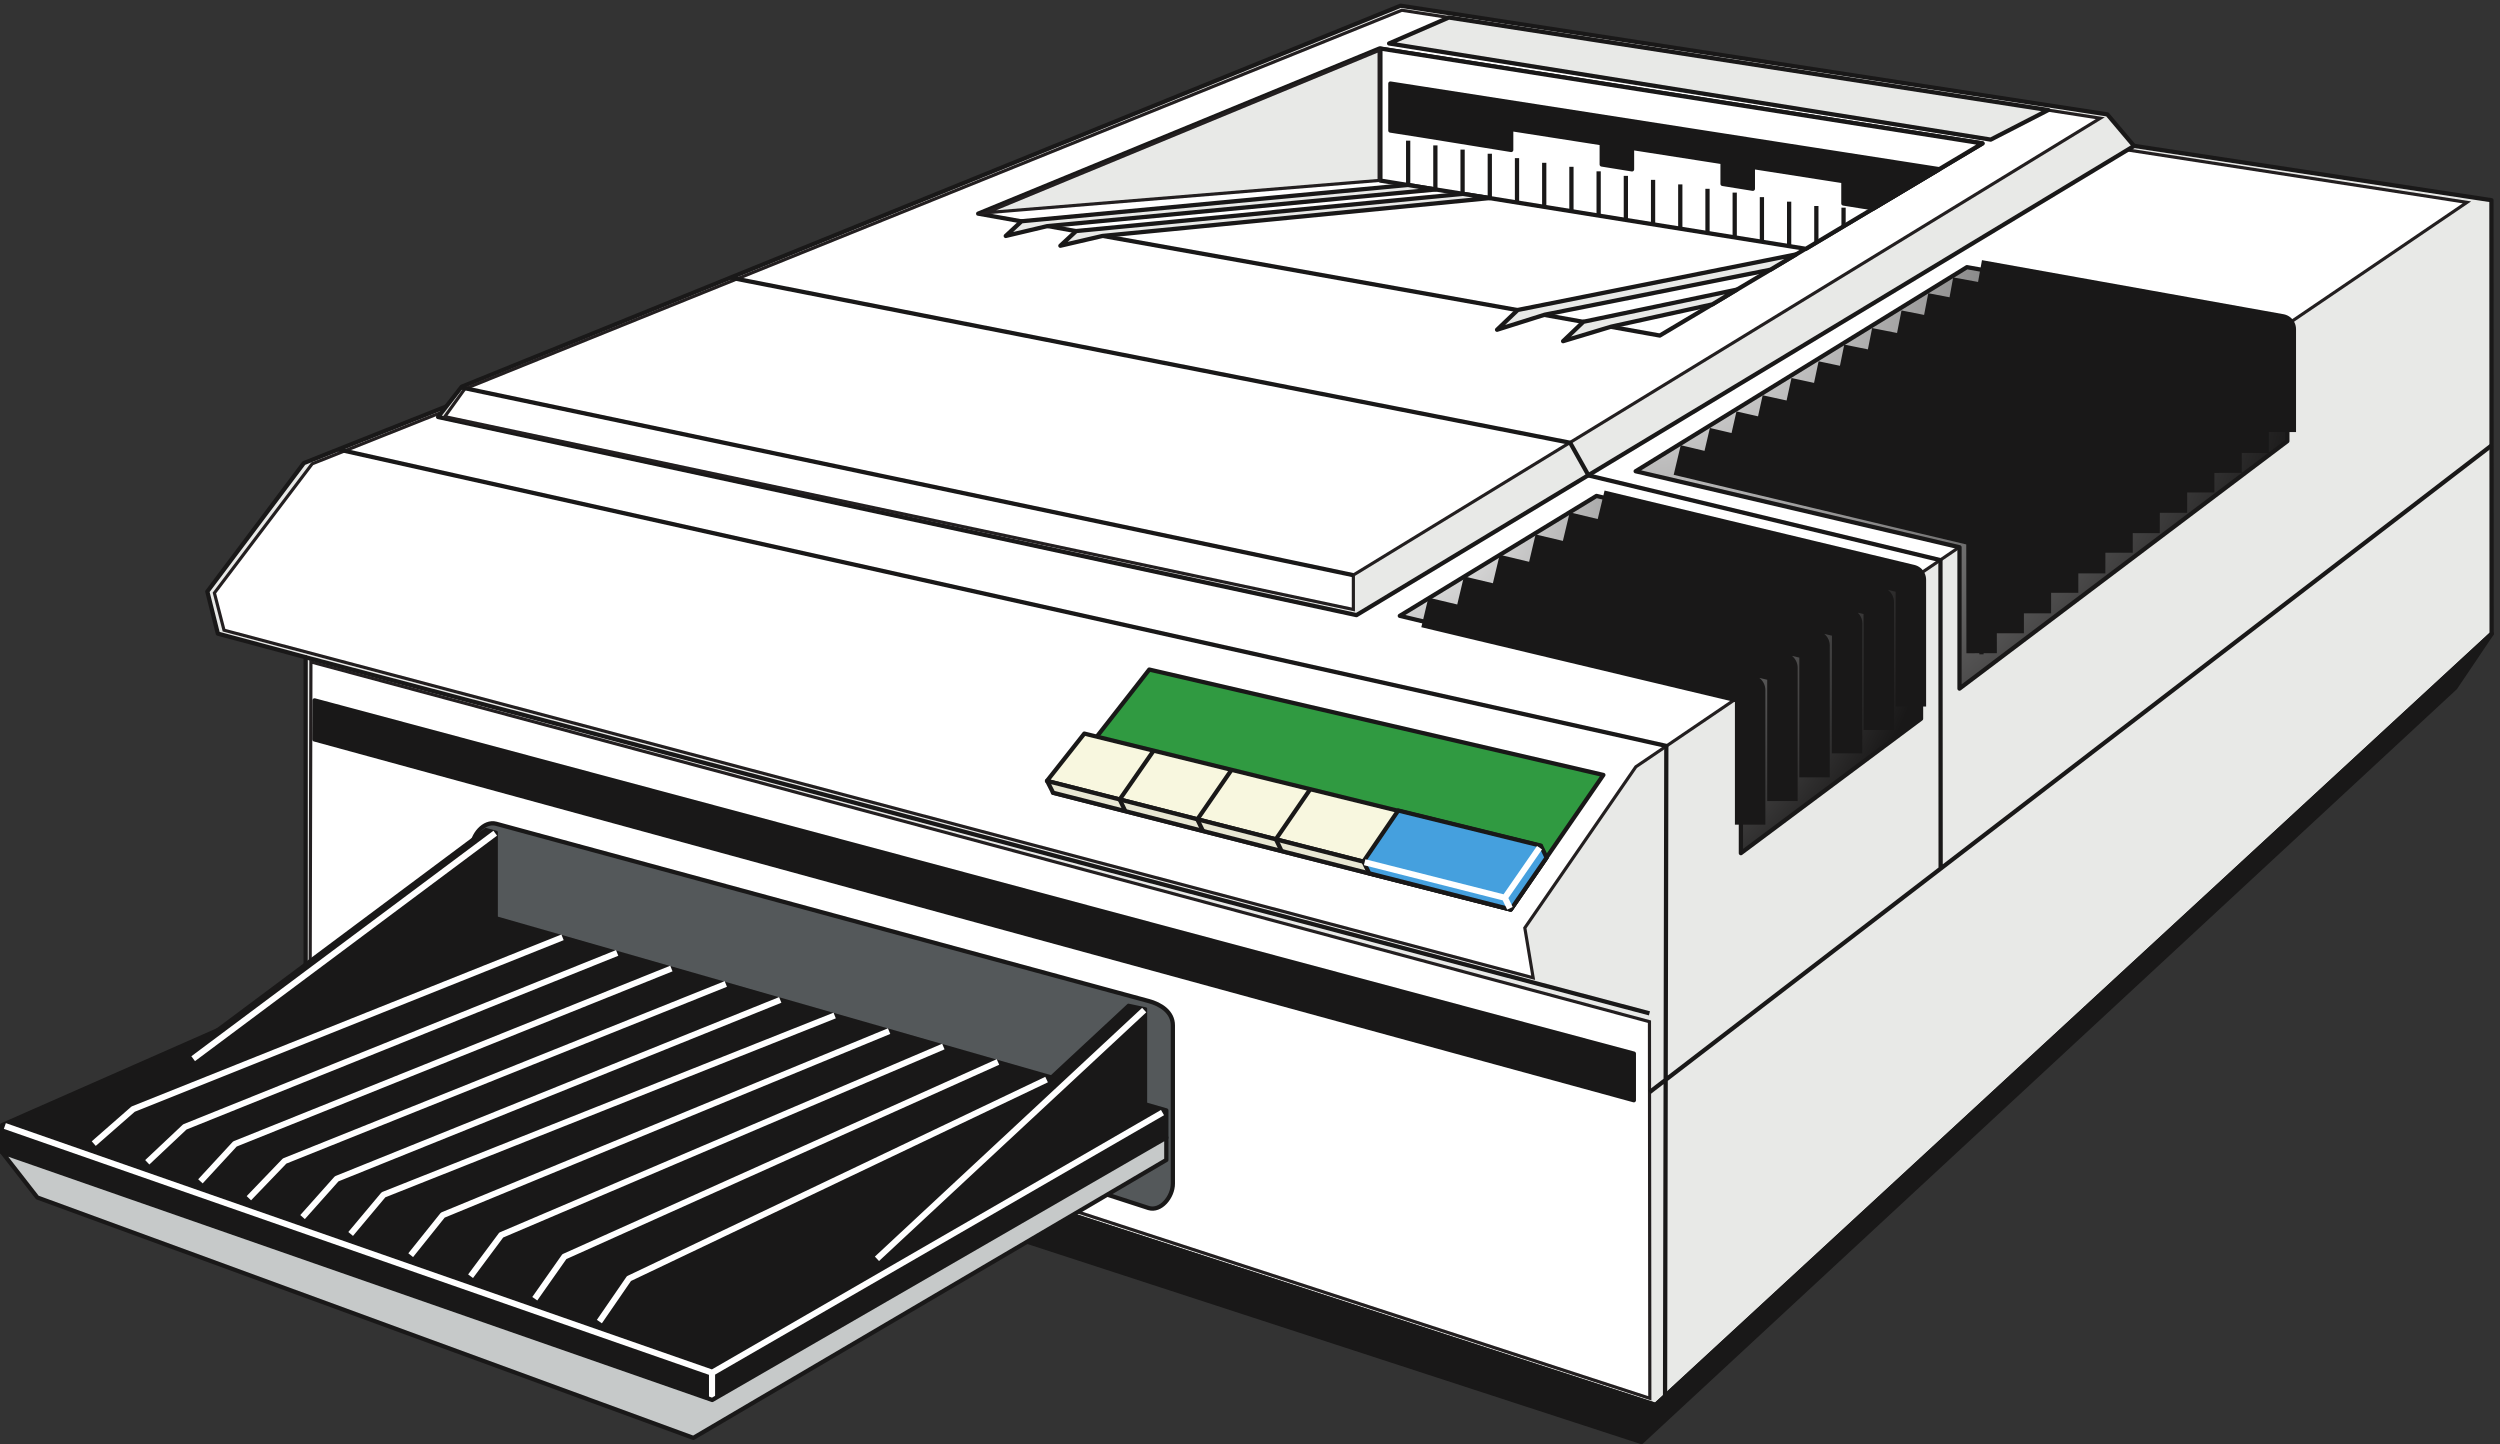 <svg xmlns="http://www.w3.org/2000/svg" xml:space="preserve" width="786.164" height="454.11"><rect width="100%" height="100%" fill="#333333" stroke="none"/><defs><radialGradient id="a" cx=".5" cy="-.5" r="129.639" fx=".5" fy="-.5" gradientTransform="rotate(-18.778 8439.13 -8892.25) scale(10)" gradientUnits="userSpaceOnUse" spreadMethod="pad"><stop offset="0" style="stop-opacity:1;stop-color:#fff"/><stop offset="1" style="stop-opacity:1;stop-color:#191818"/></radialGradient><radialGradient id="b" cx=".5" cy="-.5" r="161.307" fx=".5" fy="-.5" gradientTransform="rotate(-17.805 10821.68 -10958.501) scale(10)" gradientUnits="userSpaceOnUse" spreadMethod="pad"><stop offset="0" style="stop-opacity:1;stop-color:#fff"/><stop offset="1" style="stop-opacity:1;stop-color:#191818"/></radialGradient></defs><path d="M722.684 1131.35 3914.55 92.84l1976.64 1823.07-.43 1025.2-2610.63 396.79L718.395 2319.56l-228.204-303.7 24.879-99.52 207.614-55.77v-729.22" style="fill:#e8e9e7;fill-opacity:1;fill-rule:evenodd;stroke:none" transform="matrix(.133 0 0 -.133 0 454.126)"/><path d="M722.684 1131.35 3914.55 92.84l1976.64 1823.07-.43 1025.2-2610.63 396.79L718.395 2319.56l-228.204-303.7 24.879-99.52 207.614-55.77z" style="fill:none;stroke:#191818;stroke-width:10.08;stroke-linecap:butt;stroke-linejoin:round;stroke-miterlimit:10;stroke-dasharray:none;stroke-opacity:1" transform="matrix(.133 0 0 -.133 0 454.126)"/><path d="m722.684 1131.35 257.804-180.588L3881.09 4.91l1924.3 1783.6 86.22 127.83L3914.13 92.41 722.684 1131.35" style="fill:#191818;fill-opacity:1;fill-rule:evenodd;stroke:none" transform="matrix(.133 0 0 -.133 0 454.126)"/><path d="m722.684 1131.35 257.804-180.588L3881.09 4.91l1924.3 1783.6 86.22 127.83L3914.13 92.41Z" style="fill:none;stroke:#191818;stroke-width:10.08;stroke-linecap:butt;stroke-linejoin:round;stroke-miterlimit:10;stroke-dasharray:none;stroke-opacity:1" transform="matrix(.133 0 0 -.133 0 454.126)"/><path d="m3625.01 1102.61-19.73 117.96 262.52 380.91 1965.05 1334.49-2552.29 394.21L738.129 2317.84l-231.211-305.42 22.734-87.93ZM735.125 1849.42 3899.97 998.801l.86-890.52L733.406 1140.35l1.719 709.07" style="fill:#fff;fill-opacity:1;fill-rule:evenodd;stroke:none" transform="matrix(.133 0 0 -.133 0 454.126)"/><path d="m3625.01 1102.61-19.73 117.96 262.52 380.91 1965.05 1334.49-2552.29 394.21L738.129 2317.84l-231.211-305.42 22.734-87.93ZM735.125 1849.42 3899.97 998.801l.86-890.52L733.406 1140.35Z" style="fill:none;stroke:#231f20;stroke-width:7.5;stroke-linecap:butt;stroke-linejoin:miter;stroke-miterlimit:10;stroke-dasharray:none;stroke-opacity:1" transform="matrix(.133 0 0 -.133 0 454.126)"/><path d="m1173.09 1466.79 1542.53-419.09c29.17-7.72 57.48-26.17 57.48-57.481V615.738c0-31.308-28.74-66.492-57.48-57.48L1173.09 1058.42c-28.74 9.44-57.48 26.6-57.48 57.48v293.41c0 30.89 28.74 65.2 57.48 57.48" style="fill:#54585a;fill-opacity:1;fill-rule:evenodd;stroke:none" transform="matrix(.133 0 0 -.133 0 454.126)"/><path d="m1173.09 1466.79 1542.53-419.09c29.17-7.72 57.48-26.17 57.48-57.481V615.738c0-31.308-28.74-66.492-57.48-57.48L1173.09 1058.42c-28.74 9.44-57.48 26.6-57.48 57.48v293.41c0 30.89 28.74 65.2 57.48 57.48z" style="fill:none;stroke:#191818;stroke-width:10.08;stroke-linecap:butt;stroke-linejoin:round;stroke-miterlimit:10;stroke-dasharray:none;stroke-opacity:1" transform="matrix(.133 0 0 -.133 0 454.126)"/><path d="M743.703 1758.48 3863.07 923.301V813.059L743.273 1666.26l.43 92.22" style="fill:#191818;fill-opacity:1;fill-rule:evenodd;stroke:none" transform="matrix(.133 0 0 -.133 0 454.126)"/><path d="M743.703 1758.48 3863.07 923.301V813.059L743.273 1666.26Z" style="fill:none;stroke:#191818;stroke-width:10.08;stroke-linecap:butt;stroke-linejoin:round;stroke-miterlimit:10;stroke-dasharray:none;stroke-opacity:1" transform="matrix(.133 0 0 -.133 0 454.126)"/><path d="m3309.73 1958.38 464.98 283.54 767.41-182.74v-344.02l-425.96-317.86v368.04l-806.43 193.04" style="fill:url(#a);fill-opacity:1;fill-rule:evenodd;stroke:none" transform="matrix(.133 0 0 -.133 0 454.126)"/><path d="m3309.73 1958.38 464.98 283.54 767.41-182.74v-344.02l-425.96-317.86v368.04z" style="fill:none;stroke:#191818;stroke-width:10.08;stroke-linecap:butt;stroke-linejoin:round;stroke-miterlimit:10;stroke-dasharray:none;stroke-opacity:1" transform="matrix(.133 0 0 -.133 0 454.126)"/><path d="m3368.92 1966.53 769.12-183.6v-318.28M3453 2016.71l761.4-181.02v-315.28m-676.9 547.35 752.82-179.73V1576.6m-667.89 539.2 745.1-175.87-.43-306.7m-664.02 534.9 739.09-177.15v-302.42m-656.73 531.05 732.66-175.87V1743.9" style="fill:none;stroke:#191818;stroke-width:72;stroke-linecap:butt;stroke-linejoin:round;stroke-miterlimit:10;stroke-dasharray:none;stroke-opacity:1" transform="matrix(.133 0 0 -.133 0 454.126)"/><path d="m3867.37 2300.25 765.69-179.73v-334.16l775.12 585.1v276.25l-757.54 135.12-783.27-482.58" style="fill:url(#b);fill-opacity:1;fill-rule:evenodd;stroke:none" transform="matrix(.133 0 0 -.133 0 454.126)"/><path d="m3867.37 2300.25 765.69-179.73v-334.16l775.12 585.1v276.25l-757.54 135.12zm817.59-145.41v-287.4" style="fill:none;stroke:#191818;stroke-width:10.08;stroke-linecap:butt;stroke-linejoin:round;stroke-miterlimit:10;stroke-dasharray:none;stroke-opacity:1" transform="matrix(.133 0 0 -.133 0 454.126)"/><path d="M5392.74 2392.91v243.22l-712.93 127.83m648.59-420.38v248.36l-716.79 131.26m652.87-426.81-.43 252.66-711.64 136.84m647.3-435.82v254.8l-710.78 140.26m646.44-443.11v259.52l-715.93 141.99m651.15-449.55.43 264.67-717.64 145.84m653.3-456.84v266.38l-714.21 151m649.44-466.28.42 271.96-714.21 154.85m649.87-472.71v274.53l-718.07 157.43m653.73-480.43v279.25l-715.93 163m651.58-489.43v282.68l-714.64 167.72m650.73-497.59-.43 285.69-719.36 171.15" style="fill:none;stroke:#191818;stroke-width:72;stroke-linecap:butt;stroke-linejoin:round;stroke-miterlimit:10;stroke-dasharray:none;stroke-opacity:1" transform="matrix(.133 0 0 -.133 0 454.126)"/><path d="m1035.83 2428.51 2171.37-468.42 1838.51 1109.28-63.05 74.64-1671.22 256.95-2219.85-900.81-55.76-71.64" style="fill:#e8e9e7;fill-opacity:1;fill-rule:evenodd;stroke:none" transform="matrix(.133 0 0 -.133 0 454.126)"/><path d="m1035.83 2428.51 2171.37-468.42 1838.51 1109.28-63.05 74.64-1671.22 256.95-2219.85-900.81z" style="fill:none;stroke:#191818;stroke-width:10.08;stroke-linecap:butt;stroke-linejoin:round;stroke-miterlimit:10;stroke-dasharray:none;stroke-opacity:1" transform="matrix(.133 0 0 -.133 0 454.126)"/><path d="M4965.93 3135 3199.91 2054.89v-81.5L1051.7 2429.37l47.18 65.63 2215.56 895.23L4965.93 3135" style="fill:#fff;fill-opacity:1;fill-rule:evenodd;stroke:none" transform="matrix(.133 0 0 -.133 0 454.126)"/><path d="M4965.93 3135 3199.91 2054.89v-81.5L1051.7 2429.37l47.18 65.63 2215.56 895.23z" style="fill:none;stroke:#231f20;stroke-width:7.5;stroke-linecap:butt;stroke-linejoin:miter;stroke-miterlimit:10;stroke-dasharray:none;stroke-opacity:1" transform="matrix(.133 0 0 -.133 0 454.126)"/><path d="m1092.45 2498 2107.46-443.54M722.254 1860.57l3177.706-842.04m1992.09 1343.49L3899.96 831.93m688.49 528.48-.43 729.65-832.18 200.33-43.32 77.21-1985.22 390.35M3936.86 115.148l3 1535.662-3139.536 700.92" style="fill:none;stroke:#191818;stroke-width:10.08;stroke-linecap:butt;stroke-linejoin:round;stroke-miterlimit:10;stroke-dasharray:none;stroke-opacity:1" transform="matrix(.133 0 0 -.133 0 454.126)"/><path d="m2312.83 2909.37 1611.59-288.26 763.11 454.27-1426.28 224.34-948.42-390.35" style="fill:#fff;fill-opacity:1;fill-rule:evenodd;stroke:none" transform="matrix(.133 0 0 -.133 0 454.126)"/><path d="m2312.83 2909.37 1611.59-288.26 763.11 454.27-1426.28 224.34z" style="fill:none;stroke:#191818;stroke-width:10.08;stroke-linecap:butt;stroke-linejoin:round;stroke-miterlimit:10;stroke-dasharray:none;stroke-opacity:1" transform="matrix(.133 0 0 -.133 0 454.126)"/><path d="M3263.83 3299.72v-312.28l1005.9-161.29 417.38 249.23-1423.28 224.34" style="fill:#fff;fill-opacity:1;fill-rule:evenodd;stroke:none" transform="matrix(.133 0 0 -.133 0 454.126)"/><path d="M3263.83 3299.72v-312.28l1005.9-161.29 417.38 249.23z" style="fill:none;stroke:#191818;stroke-width:10.08;stroke-linecap:butt;stroke-linejoin:round;stroke-miterlimit:10;stroke-dasharray:none;stroke-opacity:1" transform="matrix(.133 0 0 -.133 0 454.126)"/><path d="m3287.42 3216.93 1298.02-202.46-155.28-92.66-71.64 11.58v52.77l-214.04 33.45v-51.47l-71.64 11.58v51.48l-214.05 33.45v-50.61l-71.64 11.58v50.19l-214.05 33.46v-49.33c-94.79 15.01-190.45 31.31-285.68 45.89v111.1" style="fill:#191818;fill-opacity:1;fill-rule:evenodd;stroke:none" transform="matrix(.133 0 0 -.133 0 454.126)"/><path d="m3287.42 3216.93 1298.02-202.46-155.28-92.66-71.64 11.58v52.77l-214.04 33.45v-51.47l-71.64 11.58v51.48l-214.05 33.45v-50.61l-71.64 11.58v50.19l-214.05 33.46v-49.33c-94.79 15.01-190.45 31.31-285.68 45.89z" style="fill:none;stroke:#191818;stroke-width:10.08;stroke-linecap:butt;stroke-linejoin:round;stroke-miterlimit:10;stroke-dasharray:none;stroke-opacity:1" transform="matrix(.133 0 0 -.133 0 454.126)"/><path d="m2331.7 2911.52 929.12 76.35v307.56z" style="fill:#e8e9e7;fill-opacity:1;fill-rule:evenodd;stroke:none" transform="matrix(.133 0 0 -.133 0 454.126)"/><path d="m2331.7 2911.52 929.12 76.35v307.56z" style="fill:none;stroke:#231f20;stroke-width:7.5;stroke-linecap:butt;stroke-linejoin:miter;stroke-miterlimit:10;stroke-dasharray:none;stroke-opacity:1" transform="matrix(.133 0 0 -.133 0 454.126)"/><path d="M3329.46 3081.81v-104.66m64.34 93.51v-104.67m64.34 94.8v-104.66m64.35 94.8v-104.67m64.34 94.37v-104.66m64.35 93.51v-104.67m64.34 95.23v-104.66m64.34 93.94v-104.67m64.35 93.95v-104.67m64.34 95.23v-104.67m64.34 93.94v-104.66m64.35 94.37v-104.67m64.34 95.66v-104.66m64.34 93.94v-104.67m64.35 93.94v-104.66m64.34 94.37v-86.65m64.34 82.79v-43.76" style="fill:none;stroke:#191818;stroke-width:10.08;stroke-linecap:butt;stroke-linejoin:round;stroke-miterlimit:10;stroke-dasharray:none;stroke-opacity:1" transform="matrix(.133 0 0 -.133 0 454.126)"/><path d="m3284.42 3311.73 141.12 61.34 1417.28-218.76-135.98-69.92-1422.42 227.34" style="fill:#e8e9e7;fill-opacity:1;fill-rule:evenodd;stroke:none" transform="matrix(.133 0 0 -.133 0 454.126)"/><path d="m3284.42 3311.73 141.12 61.34 1417.28-218.76-135.98-69.92z" style="fill:none;stroke:#191818;stroke-width:10.08;stroke-linecap:butt;stroke-linejoin:round;stroke-miterlimit:10;stroke-dasharray:none;stroke-opacity:1" transform="matrix(.133 0 0 -.133 0 454.126)"/><path d="m2415.35 2891.36 913.68 85.79 65.2-10.73-918.4-86.65-97.8-23.16zm129.12-23.17 914.53 87.94 63.92-9.87-916.25-89.65-99.52-23.16zm1044.08-186.59 657.59 131.26-60.06-36.04-533.62-106.38-112.81-35.6zm155.28-27.89 362.47 75.93-57.48-34.75-239.36-52.76-113.67-34.31 48.04 45.89" style="fill:#e8e9e7;fill-opacity:1;fill-rule:evenodd;stroke:none" transform="matrix(.133 0 0 -.133 0 454.126)"/><path d="m2415.35 2891.36 913.68 85.79 65.2-10.73-918.4-86.65-97.8-23.16zm129.12-23.17 914.53 87.94 63.92-9.87-916.25-89.65-99.52-23.16zm1044.08-186.59 657.59 131.26-60.06-36.04-533.62-106.38-112.81-35.6zm155.28-27.89 362.47 75.93-57.48-34.75-239.36-52.76-113.67-34.31z" style="fill:none;stroke:#191818;stroke-width:10.08;stroke-linecap:butt;stroke-linejoin:round;stroke-miterlimit:10;stroke-dasharray:none;stroke-opacity:1" transform="matrix(.133 0 0 -.133 0 454.126)"/><path d="m3571.82 1263.89-1082.26 276.25 227.78 291.26 1073.67-249.22-219.19-318.29" style="fill:#309a41;fill-opacity:1;fill-rule:evenodd;stroke:none" transform="matrix(.133 0 0 -.133 0 454.126)"/><path d="m3571.82 1263.89-1082.26 276.25 227.78 291.26 1073.67-249.22z" style="fill:none;stroke:#191818;stroke-width:10.08;stroke-linecap:butt;stroke-linejoin:round;stroke-miterlimit:10;stroke-dasharray:none;stroke-opacity:1" transform="matrix(.133 0 0 -.133 0 454.126)"/><path d="m2563.77 1679.98 1078.83-265.52-84.08-122.68-1083.12 276.24 88.37 111.96" style="fill:#f8f7df;fill-opacity:1;fill-rule:evenodd;stroke:none" transform="matrix(.133 0 0 -.133 0 454.126)"/><path d="m2563.77 1679.98 1078.83-265.52-84.08-122.68-1083.12 276.24Z" style="fill:none;stroke:#191818;stroke-width:10.08;stroke-linecap:butt;stroke-linejoin:round;stroke-miterlimit:10;stroke-dasharray:none;stroke-opacity:1" transform="matrix(.133 0 0 -.133 0 454.126)"/><path d="m2475.83 1568.02 14.16-27.88 1081.83-276.25 84.07 122.26-13.72 27.88-84.08-122.25-1082.26 276.24" style="fill:#e8e7d3;fill-opacity:1;fill-rule:evenodd;stroke:none" transform="matrix(.133 0 0 -.133 0 454.126)"/><path d="m2475.83 1568.02 14.16-27.88 1081.83-276.25 84.07 122.26-13.72 27.88-84.08-122.25z" style="fill:none;stroke:#191818;stroke-width:10.08;stroke-linecap:butt;stroke-linejoin:round;stroke-miterlimit:10;stroke-dasharray:none;stroke-opacity:1" transform="matrix(.133 0 0 -.133 0 454.126)"/><path d="m3030.05 1402.45-13.3 27.88 81.07 117.96m-253.51-98.66-13.3 27.46 80.21 116.24m-250.51-96.94-13.29 27.88 80.21 115.39" style="fill:none;stroke:#191818;stroke-width:10.08;stroke-linecap:butt;stroke-linejoin:round;stroke-miterlimit:10;stroke-dasharray:none;stroke-opacity:1" transform="matrix(.133 0 0 -.133 0 454.126)"/><path d="m3237.23 1349.68-13.49 27.83 82.22 120.59 337.31-83.07 13.49-28.25-84.33-122.69-335.2 85.59" style="fill:#45a0de;fill-opacity:1;fill-rule:evenodd;stroke:none" transform="matrix(.133 0 0 -.133 0 454.126)"/><path d="m3237.23 1349.68-13.49 27.83 82.22 120.59 337.31-83.07 13.49-28.25-84.33-122.69z" style="fill:none;stroke:#191818;stroke-width:10.08;stroke-linecap:butt;stroke-linejoin:round;stroke-miterlimit:10;stroke-dasharray:none;stroke-opacity:1" transform="matrix(.133 0 0 -.133 0 454.126)"/><path d="m3558.09 1291.78 12.01-24.88m-343.59 108.95 331.58-84.07 81.93 118.39" style="fill:none;stroke:#fff;stroke-width:14.4;stroke-linecap:butt;stroke-linejoin:round;stroke-miterlimit:10;stroke-dasharray:none;stroke-opacity:1" transform="matrix(.133 0 0 -.133 0 454.126)"/><path d="m5.04 689.949 1678.94-585.527 1073.68 620.277v64.34L1137.92 1253.17 5.04 754.289v-64.34" style="fill:#191818;fill-opacity:1;fill-rule:evenodd;stroke:none" transform="matrix(.133 0 0 -.133 0 454.126)"/><path d="m5.04 689.949 1678.94-585.527 1073.68 620.277v64.34L1137.92 1253.17 5.04 754.289Z" style="fill:none;stroke:#191818;stroke-width:10.08;stroke-linecap:butt;stroke-linejoin:round;stroke-miterlimit:10;stroke-dasharray:none;stroke-opacity:1" transform="matrix(.133 0 0 -.133 0 454.126)"/><path d="M11.473 752.148 1683.97 168.77l1064.67 615.121m-1065.1-614.692V107" style="fill:none;stroke:#fff;stroke-width:14.4;stroke-linecap:butt;stroke-linejoin:round;stroke-miterlimit:10;stroke-dasharray:none;stroke-opacity:1" transform="matrix(.133 0 0 -.133 0 454.126)"/><path d="m5.04 689.949 83.218-106.808L1639.37 14.77l1118.29 657.16v52.769L1683.98 104.418 5.04 689.949" style="fill:#c6c9c9;fill-opacity:1;fill-rule:evenodd;stroke:none" transform="matrix(.133 0 0 -.133 0 454.126)"/><path d="m5.04 689.949 83.218-106.808L1639.37 14.77l1118.29 657.16v52.769L1683.98 104.418Z" style="fill:none;stroke:#191818;stroke-width:10.08;stroke-linecap:butt;stroke-linejoin:round;stroke-miterlimit:10;stroke-dasharray:none;stroke-opacity:1" transform="matrix(.133 0 0 -.133 0 454.126)"/><path d="m2059.75 426.141 649 371.91v231.199l-40.75 8.58-648.16-602.682ZM426.703 914.719 451.586 907l721.934 321.72v217.91l-24.88 6.86-721.937-538.771" style="fill:#191818;fill-opacity:1;fill-rule:evenodd;stroke:none" transform="matrix(.133 0 0 -.133 0 454.126)"/><path d="m2059.75 426.141 649 371.91v231.199l-40.75 8.58-648.16-602.682ZM426.703 914.719 451.586 907l721.934 321.72v217.91l-24.88 6.86z" style="fill:none;stroke:#191818;stroke-width:7.2;stroke-linecap:butt;stroke-linejoin:round;stroke-miterlimit:10;stroke-dasharray:none;stroke-opacity:1" transform="matrix(.133 0 0 -.133 0 454.126)"/><path d="m2073.47 438.148 631.86 588.102M456.73 911.289l714.22 533.191m159.13-246.22L314.746 792.039l-93.082-81.5M1459.2 1161.37 437 750l-88.797-83.641M1587.45 1124.48 555.391 709.68l-81.5-88.36m1242.249 466.7L672.926 669.359l-84.504-87.937M1844.83 1050.27 796.035 627.32l-80.644-90.511M1973.52 1013.38 906.707 589.57l-77.641-92.652M2102.2 976.488 1046.98 541.531l-75.933-94.801M2230.46 940.031 1185.1 494.352l-72.49-97.383M2359.58 903.57l-1025.2-460.269-69.93-99.52m1210.09 518.18-987.46-470.563-69.92-101.668" style="fill:none;stroke:#fff;stroke-width:14.4;stroke-linecap:butt;stroke-linejoin:round;stroke-miterlimit:10;stroke-dasharray:none;stroke-opacity:1" transform="matrix(.133 0 0 -.133 0 454.126)"/></svg>
